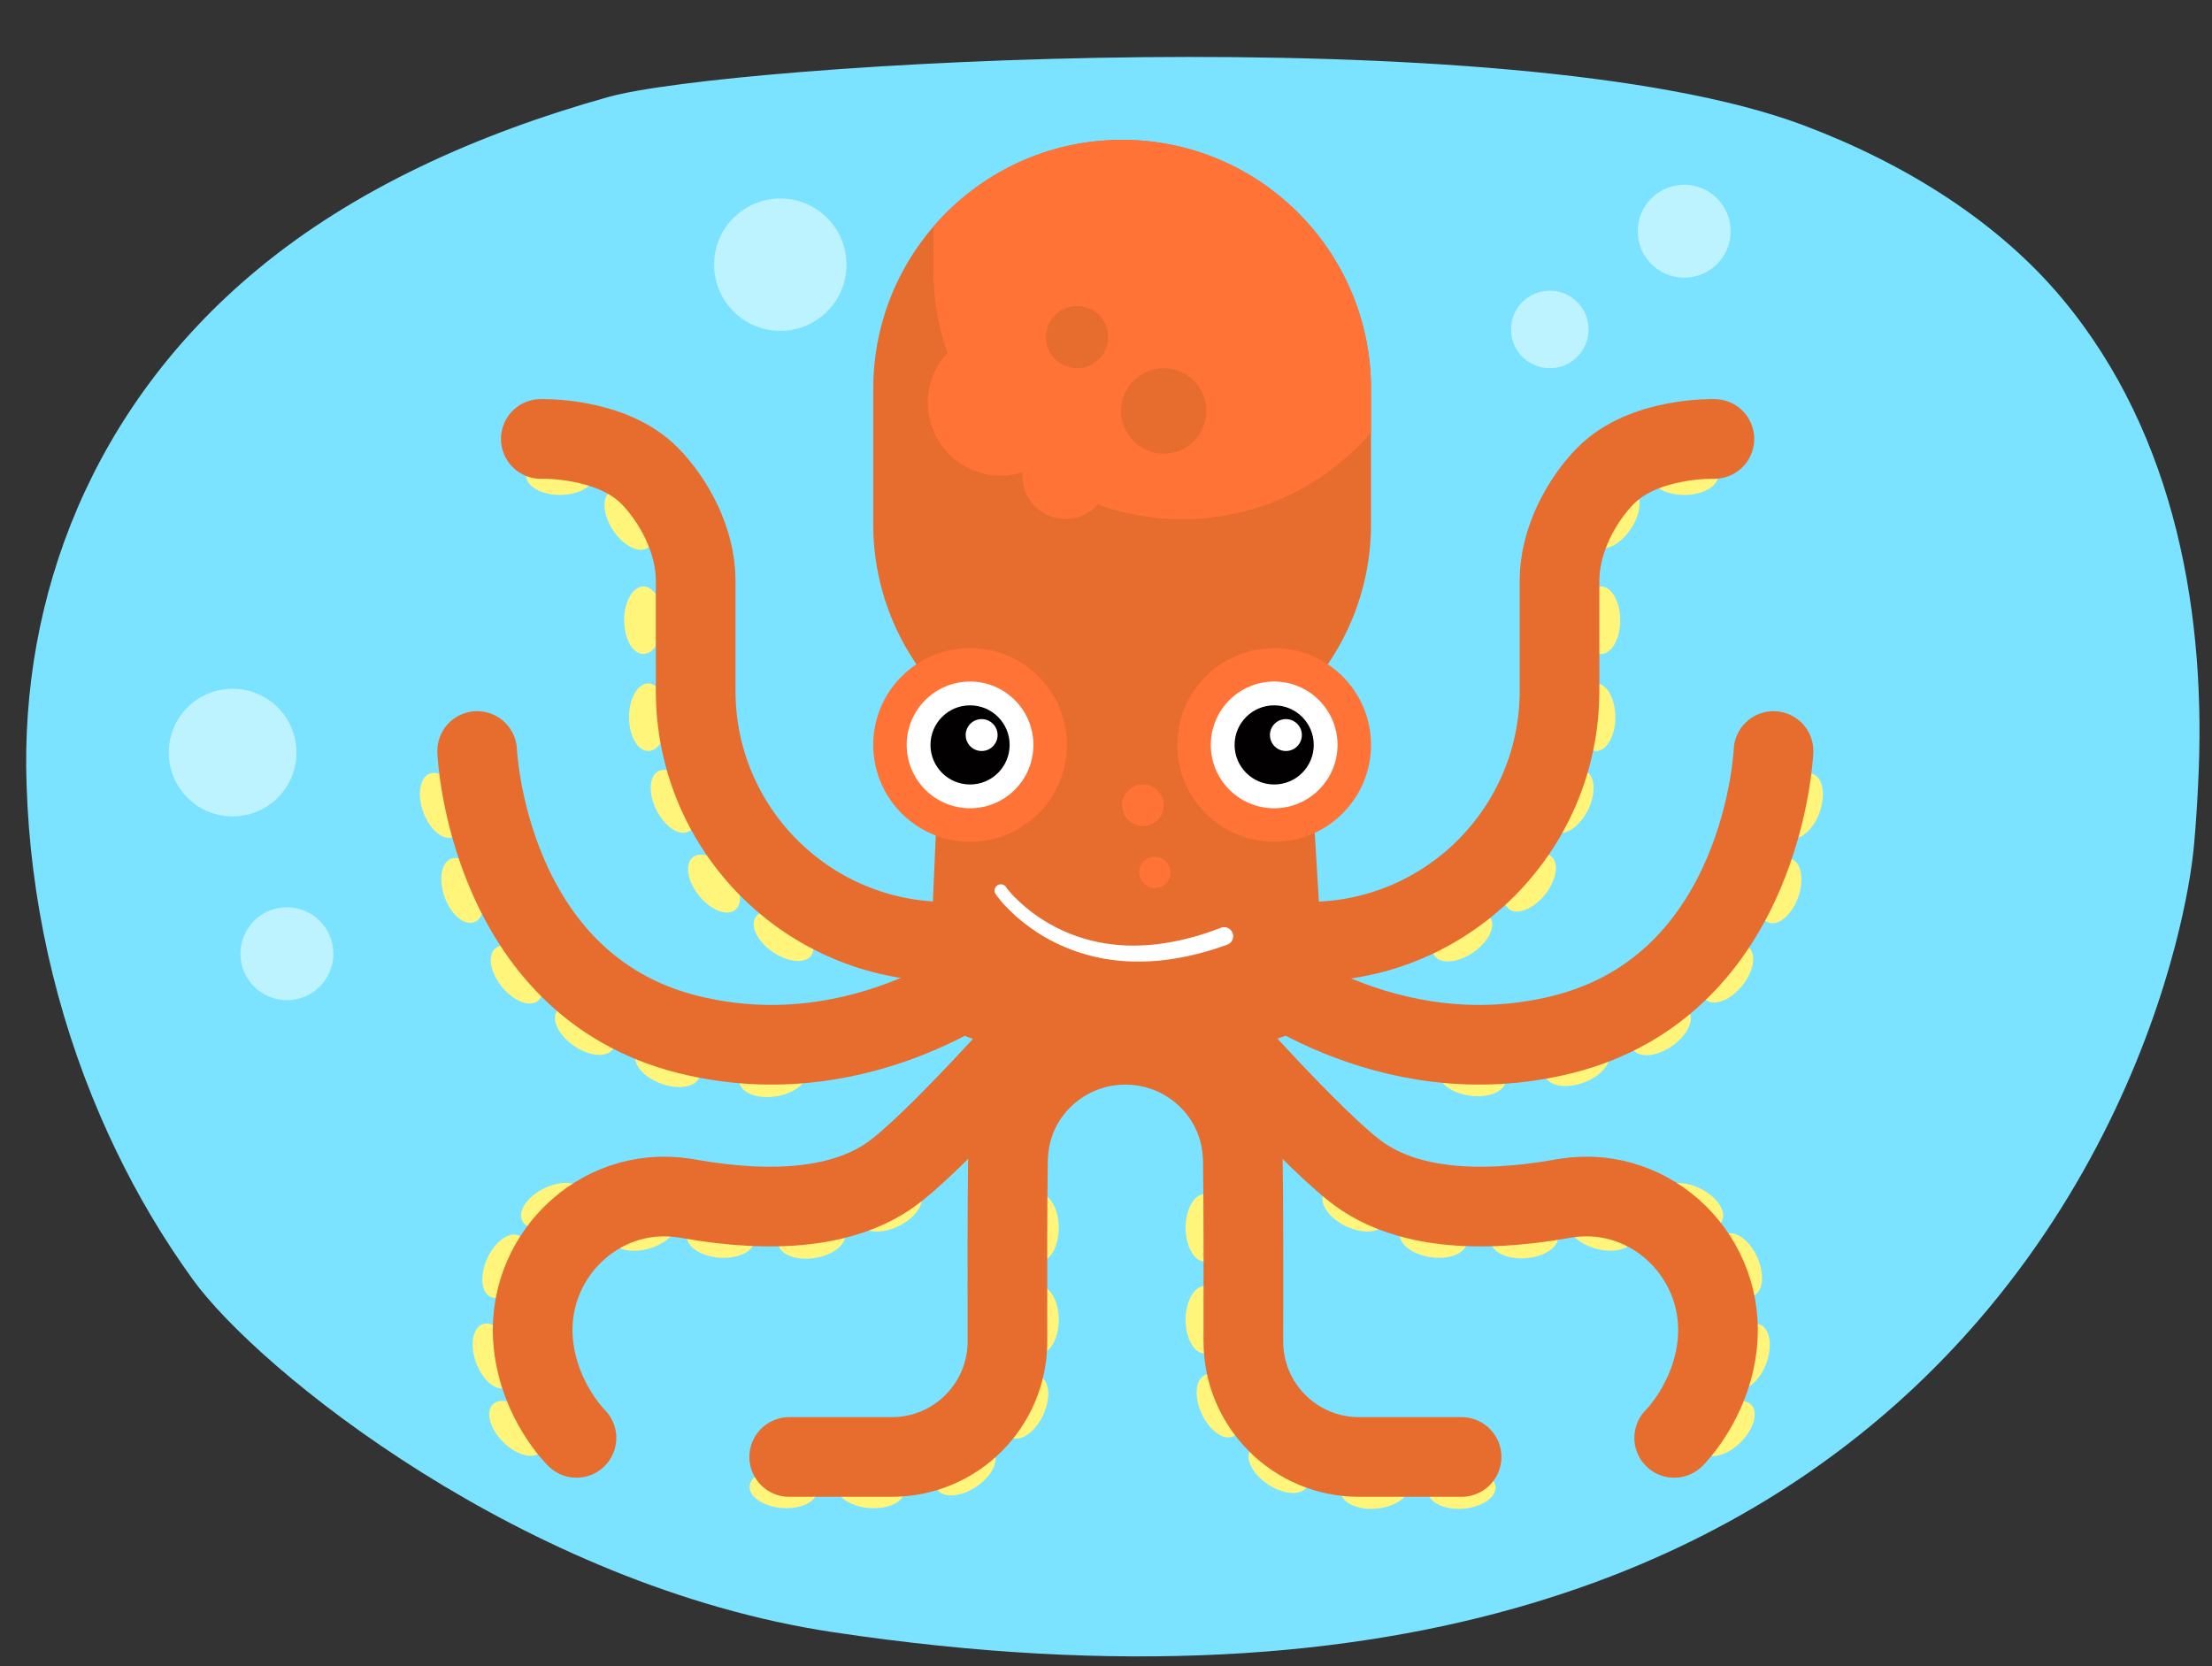 <?xml version="1.0" encoding="utf-8"?>
<!-- Generator: Adobe Illustrator 25.4.1, SVG Export Plug-In . SVG Version: 6.00 Build 0)  -->
<svg version="1.1" id="_x3C_Layer_x3E_" xmlns="http://www.w3.org/2000/svg" xmlns:xlink="http://www.w3.org/1999/xlink" x="0px"
	 y="0px" viewBox="0 0 1414 1065.2" style="enable-background:new 0 0 1414 1065.2;" xml:space="preserve">
<rect x="0" y="0" width="1414" height="1065.2" fill="#333333" stroke="none"/>
<style type="text/css">
	.st0{fill:#7BE3FF;}
	.st1{fill:#E66D2E;}
	.st2{fill:#FF7336;}
	.st3{fill:#FFFFFF;}
	.st4{fill:#020000;}
	.st5{fill:#FFF57B;}
	.st6{fill:none;stroke:#E66D2E;stroke-width:50.921;stroke-linecap:round;stroke-linejoin:round;stroke-miterlimit:10;}
	.st7{fill:#BDF3FF;}
</style>
<path class="st0" d="M1318.5,191.2c-41.3-49.6-100.7-86.6-165.3-111C965.9,9.6,465.8,40.5,388.9,62
	c-82.9,23.2-162.5,58.6-225.3,111.1C59.2,260.1,12.7,381,17,501.9c2.3,72.4,18.3,144.8,47.2,211.7c3.2,7.4,6.5,14.7,10,21.9
	c13.8,28.7,30.1,56.2,48.8,82.1c42,58.4,212.5,196.2,409.5,225.8c184.4,27.7,330.5,16.2,446.2-18.3c28.1-8.4,54.5-18.1,79.1-29
	c89.6-39.5,156.7-93.9,206.7-151.8c72.4-83.8,109-175,125.9-239.7c7.2-27.5,10.9-50.2,12.2-65.5c1.1-12.3,1.9-24.7,2.5-37.3
	C1410.7,394.8,1391.5,278.9,1318.5,191.2z"/>
<g>
	<g>
		<path class="st1" d="M876.4,248.5v86.5c0,87.9-71.2,159.1-159.1,159.1c-87.9,0-159.1-71.2-159.1-159.1v-86.5
			c0-39.6,14.5-75.9,38.5-103.7c29.2-33.9,72.4-55.4,120.6-55.4c43.9,0,83.7,17.8,112.5,46.6C858.6,164.8,876.4,204.6,876.4,248.5z"
			/>
		<path class="st1" d="M847.6,650.6c0,0-53.2,30.3-130.3,30.3S593,650.6,593,650.6l4.6-103.1l11.4-255.8h216.8L847.6,650.6z"/>
		<path class="st2" d="M876.4,248.5v28c-29.2,33.9-72.4,55.4-120.6,55.4c-87.9,0-159.1-71.2-159.1-159.1v-28
			c29.2-33.9,72.4-55.4,120.6-55.4c43.9,0,83.7,17.8,112.5,46.6C858.6,164.8,876.4,204.6,876.4,248.5z"/>
		<circle class="st2" cx="639.8" cy="257.4" r="46.7"/>
		<circle class="st2" cx="681.1" cy="304.1" r="27.6"/>
		<circle class="st1" cx="743.9" cy="262.7" r="27.3"/>
	</g>
	<g>
		<g>
			<circle class="st2" cx="814.5" cy="476.2" r="61.9"/>
			<g>
				<circle class="st3" cx="814.5" cy="476.2" r="40.5"/>
				<circle class="st4" cx="814.5" cy="476.2" r="25.3"/>
			</g>
		</g>
		<g>
			<circle class="st2" cx="620.1" cy="476.2" r="61.9"/>
			<g>
				<circle class="st3" cx="620.1" cy="476.2" r="40.5"/>
				<circle class="st4" cx="620.1" cy="476.2" r="25.3"/>
				<circle class="st3" cx="627.5" cy="469.9" r="10.2"/>
			</g>
		</g>
	</g>
	<g>
		<g>
			<ellipse class="st5" cx="1076.6" cy="304.1" rx="21.6" ry="12.3"/>
			
				<ellipse transform="matrix(0.337 -0.941 0.941 0.337 278.772 1425.826)" class="st5" cx="1152.2" cy="514.9" rx="21.6" ry="12.3"/>
			
				<ellipse transform="matrix(0.337 -0.941 0.941 0.337 218.475 1448.974)" class="st5" cx="1138.5" cy="569.3" rx="21.6" ry="12.3"/>
			
				<ellipse transform="matrix(0.627 -0.779 0.779 0.627 -73.427 1092.127)" class="st5" cx="1104.3" cy="622.8" rx="21.6" ry="12.3"/>
			
				<ellipse transform="matrix(0.825 -0.566 0.566 0.825 -186.396 715.99)" class="st5" cx="1061.1" cy="658.5" rx="21.6" ry="12.3"/>
			
				<ellipse transform="matrix(0.939 -0.344 0.344 0.939 -172.609 387.886)" class="st5" cx="1007.9" cy="680.9" rx="21.6" ry="12.3"/>
			
				<ellipse transform="matrix(0.707 -0.707 0.707 0.707 -322.266 1048.309)" class="st5" cx="1104.3" cy="913.2" rx="21.6" ry="12.3"/>
			
				<ellipse transform="matrix(0.337 -0.941 0.941 0.337 -75.101 1627.286)" class="st5" cx="1118.4" cy="867" rx="21.6" ry="12.3"/>
			
				<ellipse transform="matrix(0.908 -0.419 0.419 0.908 -236.605 539.836)" class="st5" cx="1111.9" cy="809.1" rx="12.3" ry="21.6"/>
			
				<ellipse transform="matrix(0.908 -0.419 0.419 0.908 -304.787 408.755)" class="st5" cx="779.1" cy="899" rx="12.3" ry="21.6"/>
			<ellipse class="st5" cx="770.2" cy="843.7" rx="12.3" ry="21.6"/>
			<ellipse class="st5" cx="770.2" cy="784.9" rx="12.3" ry="21.6"/>
			
				<ellipse transform="matrix(0.552 -0.834 0.834 0.552 -417.326 1101.716)" class="st5" cx="817.3" cy="939.5" rx="12.3" ry="21.6"/>
			
				<ellipse transform="matrix(0.997 -8.106200e-02 8.106200e-02 0.997 -74.273 74.34)" class="st5" cx="878.4" cy="951.9" rx="21.6" ry="12.3"/>
			
				<ellipse transform="matrix(0.997 -8.106200e-02 8.106200e-02 0.997 -74.09 78.86)" class="st5" cx="934.2" cy="951.9" rx="21.6" ry="12.3"/>
			
				<ellipse transform="matrix(0.266 -0.964 0.964 0.266 -6.921 1563.729)" class="st5" cx="1023.4" cy="786.4" rx="12.3" ry="21.6"/>
			
				<ellipse transform="matrix(0.997 -8.106200e-02 8.106200e-02 0.997 -60.98 81.582)" class="st5" cx="974.3" cy="791.8" rx="21.6" ry="12.3"/>
			<ellipse transform="matrix(0.15 -0.989 0.989 0.15 -4.296 1578.65)" class="st5" cx="916" cy="791.8" rx="12.3" ry="21.6"/>
			
				<ellipse transform="matrix(0.444 -0.896 0.896 0.444 -211.181 1205.084)" class="st5" cx="865.5" cy="772.7" rx="12.3" ry="21.6"/>
			
				<ellipse transform="matrix(0.444 -0.896 0.896 0.444 -89.378 1397.616)" class="st5" cx="1081.5" cy="770.8" rx="12.3" ry="21.6"/>
			
				<ellipse transform="matrix(0.15 -0.989 0.989 0.15 118.932 1515.296)" class="st5" cx="940.7" cy="688.5" rx="12.3" ry="21.6"/>
			
				<ellipse transform="matrix(0.552 -0.834 0.834 0.552 185.499 1009.226)" class="st5" cx="1032.6" cy="331.9" rx="21.6" ry="12.3"/>
			<ellipse class="st5" cx="1023.4" cy="396.5" rx="12.3" ry="21.6"/>
			<ellipse class="st5" cx="1020.3" cy="458.5" rx="12.3" ry="21.6"/>
			
				<ellipse transform="matrix(0.444 -0.896 0.896 0.444 99.215 1184.532)" class="st5" cx="1004.1" cy="512.3" rx="21.6" ry="12.3"/>
			
				<ellipse transform="matrix(0.627 -0.779 0.779 0.627 -75.161 972.235)" class="st5" cx="978.2" cy="564.6" rx="21.6" ry="12.3"/>
			
				<ellipse transform="matrix(0.825 -0.566 0.566 0.825 -174.75 633.642)" class="st5" cx="934.2" cy="598.6" rx="21.6" ry="12.3"/>
		</g>
		<g>
			<ellipse class="st5" cx="358" cy="304.1" rx="21.6" ry="12.3"/>
			
				<ellipse transform="matrix(0.941 -0.337 0.337 0.941 -157.164 125.488)" class="st5" cx="282.4" cy="514.9" rx="12.3" ry="21.6"/>
			
				<ellipse transform="matrix(0.941 -0.337 0.337 0.941 -174.717 133.303)" class="st5" cx="296.1" cy="569.3" rx="12.3" ry="21.6"/>
			
				<ellipse transform="matrix(0.779 -0.627 0.627 0.779 -317.575 345.007)" class="st5" cx="330.4" cy="622.8" rx="12.3" ry="21.6"/>
			
				<ellipse transform="matrix(0.566 -0.825 0.825 0.566 -380.77 593.884)" class="st5" cx="373.5" cy="658.5" rx="12.3" ry="21.6"/>
			
				<ellipse transform="matrix(0.344 -0.939 0.939 0.344 -359.343 847.607)" class="st5" cx="426.7" cy="680.9" rx="12.3" ry="21.6"/>
			
				<ellipse transform="matrix(0.707 -0.707 0.707 0.707 -548.938 501.073)" class="st5" cx="330.4" cy="913.2" rx="12.3" ry="21.6"/>
			
				<ellipse transform="matrix(0.941 -0.337 0.337 0.941 -273.984 157.55)" class="st5" cx="316.3" cy="867" rx="12.3" ry="21.6"/>
			
				<ellipse transform="matrix(0.419 -0.908 0.908 0.419 -547.173 763.471)" class="st5" cx="322.7" cy="809.1" rx="21.6" ry="12.3"/>
			
				<ellipse transform="matrix(0.419 -0.908 0.908 0.419 -435.283 1117.939)" class="st5" cx="655.6" cy="899" rx="21.6" ry="12.3"/>
			<ellipse class="st5" cx="664.5" cy="843.7" rx="12.3" ry="21.6"/>
			<ellipse class="st5" cx="664.5" cy="784.9" rx="12.3" ry="21.6"/>
			
				<ellipse transform="matrix(0.834 -0.552 0.552 0.834 -416.283 497.466)" class="st5" cx="617.3" cy="939.5" rx="21.6" ry="12.3"/>
			
				<ellipse transform="matrix(8.106200e-02 -0.997 0.997 8.106200e-02 -437.635 1429.162)" class="st5" cx="556.2" cy="951.9" rx="12.3" ry="21.6"/>
			
				<ellipse transform="matrix(8.106200e-02 -0.997 0.997 8.106200e-02 -488.874 1373.587)" class="st5" cx="500.5" cy="951.9" rx="12.3" ry="21.6"/>
			
				<ellipse transform="matrix(0.964 -0.266 0.266 0.964 -194.359 137.732)" class="st5" cx="411.3" cy="786.4" rx="21.6" ry="12.3"/>
			
				<ellipse transform="matrix(8.106200e-02 -0.997 0.997 8.106200e-02 -366.141 1186.519)" class="st5" cx="460.4" cy="791.8" rx="12.3" ry="21.6"/>
			
				<ellipse transform="matrix(0.989 -0.15 0.15 0.989 -112.915 86.771)" class="st5" cx="518.7" cy="791.8" rx="21.6" ry="12.3"/>
			
				<ellipse transform="matrix(0.896 -0.444 0.444 0.896 -283.906 333.083)" class="st5" cx="569.2" cy="772.7" rx="21.6" ry="12.3"/>
			
				<ellipse transform="matrix(0.896 -0.444 0.444 0.896 -305.534 236.962)" class="st5" cx="353.2" cy="770.8" rx="21.6" ry="12.3"/>
			<ellipse transform="matrix(0.989 -0.15 0.15 0.989 -97.692 81.886)" class="st5" cx="493.9" cy="688.5" rx="21.6" ry="12.3"/>
			
				<ellipse transform="matrix(0.834 -0.552 0.552 0.834 -116.415 277.374)" class="st5" cx="402.1" cy="331.9" rx="12.3" ry="21.6"/>
			<ellipse class="st5" cx="411.3" cy="396.5" rx="12.3" ry="21.6"/>
			<ellipse class="st5" cx="414.4" cy="458.5" rx="12.3" ry="21.6"/>
			
				<ellipse transform="matrix(0.896 -0.444 0.444 0.896 -182.705 244.451)" class="st5" cx="430.6" cy="512.3" rx="12.3" ry="21.6"/>
			
				<ellipse transform="matrix(0.779 -0.627 0.627 0.779 -253.208 411.263)" class="st5" cx="456.5" cy="564.6" rx="12.3" ry="21.6"/>
			
				<ellipse transform="matrix(0.566 -0.825 0.825 0.566 -276.229 672.52)" class="st5" cx="500.5" cy="598.6" rx="12.3" ry="21.6"/>
		</g>
		<g>
			<path class="st6" d="M801,602h35.5c88.6,0,160.4-71.8,160.4-160.4v-70.4c0-26.1,14.3-51.7,29.5-67.1
				c24.6-24.9,69.5-23.5,69.5-23.5"/>
			<path class="st6" d="M640.6,602h-35.5c-88.6,0-160.4-71.8-160.4-160.4v-70.4c0-26.1-14.3-51.7-29.5-67.1
				c-24.6-24.9-69.5-23.5-69.5-23.5"/>
			<path class="st6" d="M305,480.1c0,0,6.2,149,134.8,181.2C553.5,689.7,640.6,617,640.6,617"/>
			<path class="st6" d="M368.5,919.2c0,0-23.5-22.9-27.5-59.5c-6-55.1,41.2-102,95.9-93.9c1,0.1,2,0.3,3,0.5
				c56.4,10,99.3,5,127.9-14.3s100.7-101.4,100.7-101.4"/>
			<path class="st6" d="M504.5,931.4h65.6c40.9,0,74-33.2,73.9-74.1c-0.1-39.6-0.1-85.9,0.3-113.8c0-2.7,0.2-5.4,0.4-7.9
				c3.4-38.5,36.1-67.7,74.7-67.7h0c38.6,0,71.3,29.3,74.7,67.7c0.2,2.5,0.4,5.2,0.4,7.9c0.4,27.9,0.4,74.2,0.3,113.8
				c-0.1,40.9,33,74.1,73.9,74.1h65.6"/>
			<path class="st6" d="M1133.7,480.1c0,0-6.2,149-134.8,181.2C885.2,689.7,798.1,617,798.1,617"/>
			<path class="st6" d="M1070.2,919.2c0,0,23.5-22.9,27.5-59.5c6-55.1-41.2-102-95.9-93.9c-1,0.1-2,0.3-3,0.5
				c-56.4,10-99.3,5-127.9-14.3S770.2,650.6,770.2,650.6"/>
		</g>
		<circle class="st1" cx="688.5" cy="215.5" r="19.9"/>
	</g>
</g>
<circle class="st7" cx="498.8" cy="169.2" r="42.3"/>
<circle class="st7" cx="183.4" cy="609.7" r="29.7"/>
<circle class="st7" cx="148.7" cy="481.1" r="40.8"/>
<circle class="st7" cx="1076.6" cy="147.8" r="29.7"/>
<circle class="st7" cx="990.7" cy="210.6" r="24.8"/>
<g>
	<path class="st3" d="M643,567c0.4,0.5,0.9,1.1,1.3,1.7c0.5,0.6,1,1.2,1.5,1.8c1,1.2,2.1,2.3,3.2,3.4c2.2,2.2,4.5,4.3,6.9,6.3
		c4.8,4,10,7.6,15.4,10.6c10.9,6.2,22.9,10.3,35.2,12.3c6.2,0.9,12.4,1.5,18.7,1.4c6.3-0.1,12.5-0.5,18.7-1.5
		c12.4-1.8,24.7-5.3,36.5-9.9c3-1.2,6.3,0.3,7.5,3.3s-0.3,6.3-3.3,7.5c0,0-0.1,0-0.1,0l0,0c-12.6,4.6-25.7,8-39.1,9.7
		c-6.7,0.9-13.5,1.2-20.3,1.1c-6.8-0.1-13.6-0.8-20.2-2c-13.4-2.5-26.3-7.3-38-14.2c-5.8-3.5-11.3-7.5-16.5-11.9
		c-2.5-2.2-5-4.6-7.3-7c-1.2-1.2-2.3-2.5-3.4-3.8c-0.6-0.7-1.1-1.3-1.6-2c-0.6-0.7-1-1.3-1.6-2.2c-1.3-1.8-0.8-4.3,1-5.6
		c1.8-1.2,4.2-0.8,5.5,0.9L643,567z"/>
</g>
<circle class="st3" cx="822" cy="469.9" r="10.2"/>
<circle class="st2" cx="738.2" cy="557.7" r="10"/>
<circle class="st2" cx="730.6" cy="514.8" r="13.3"/>
</svg>
